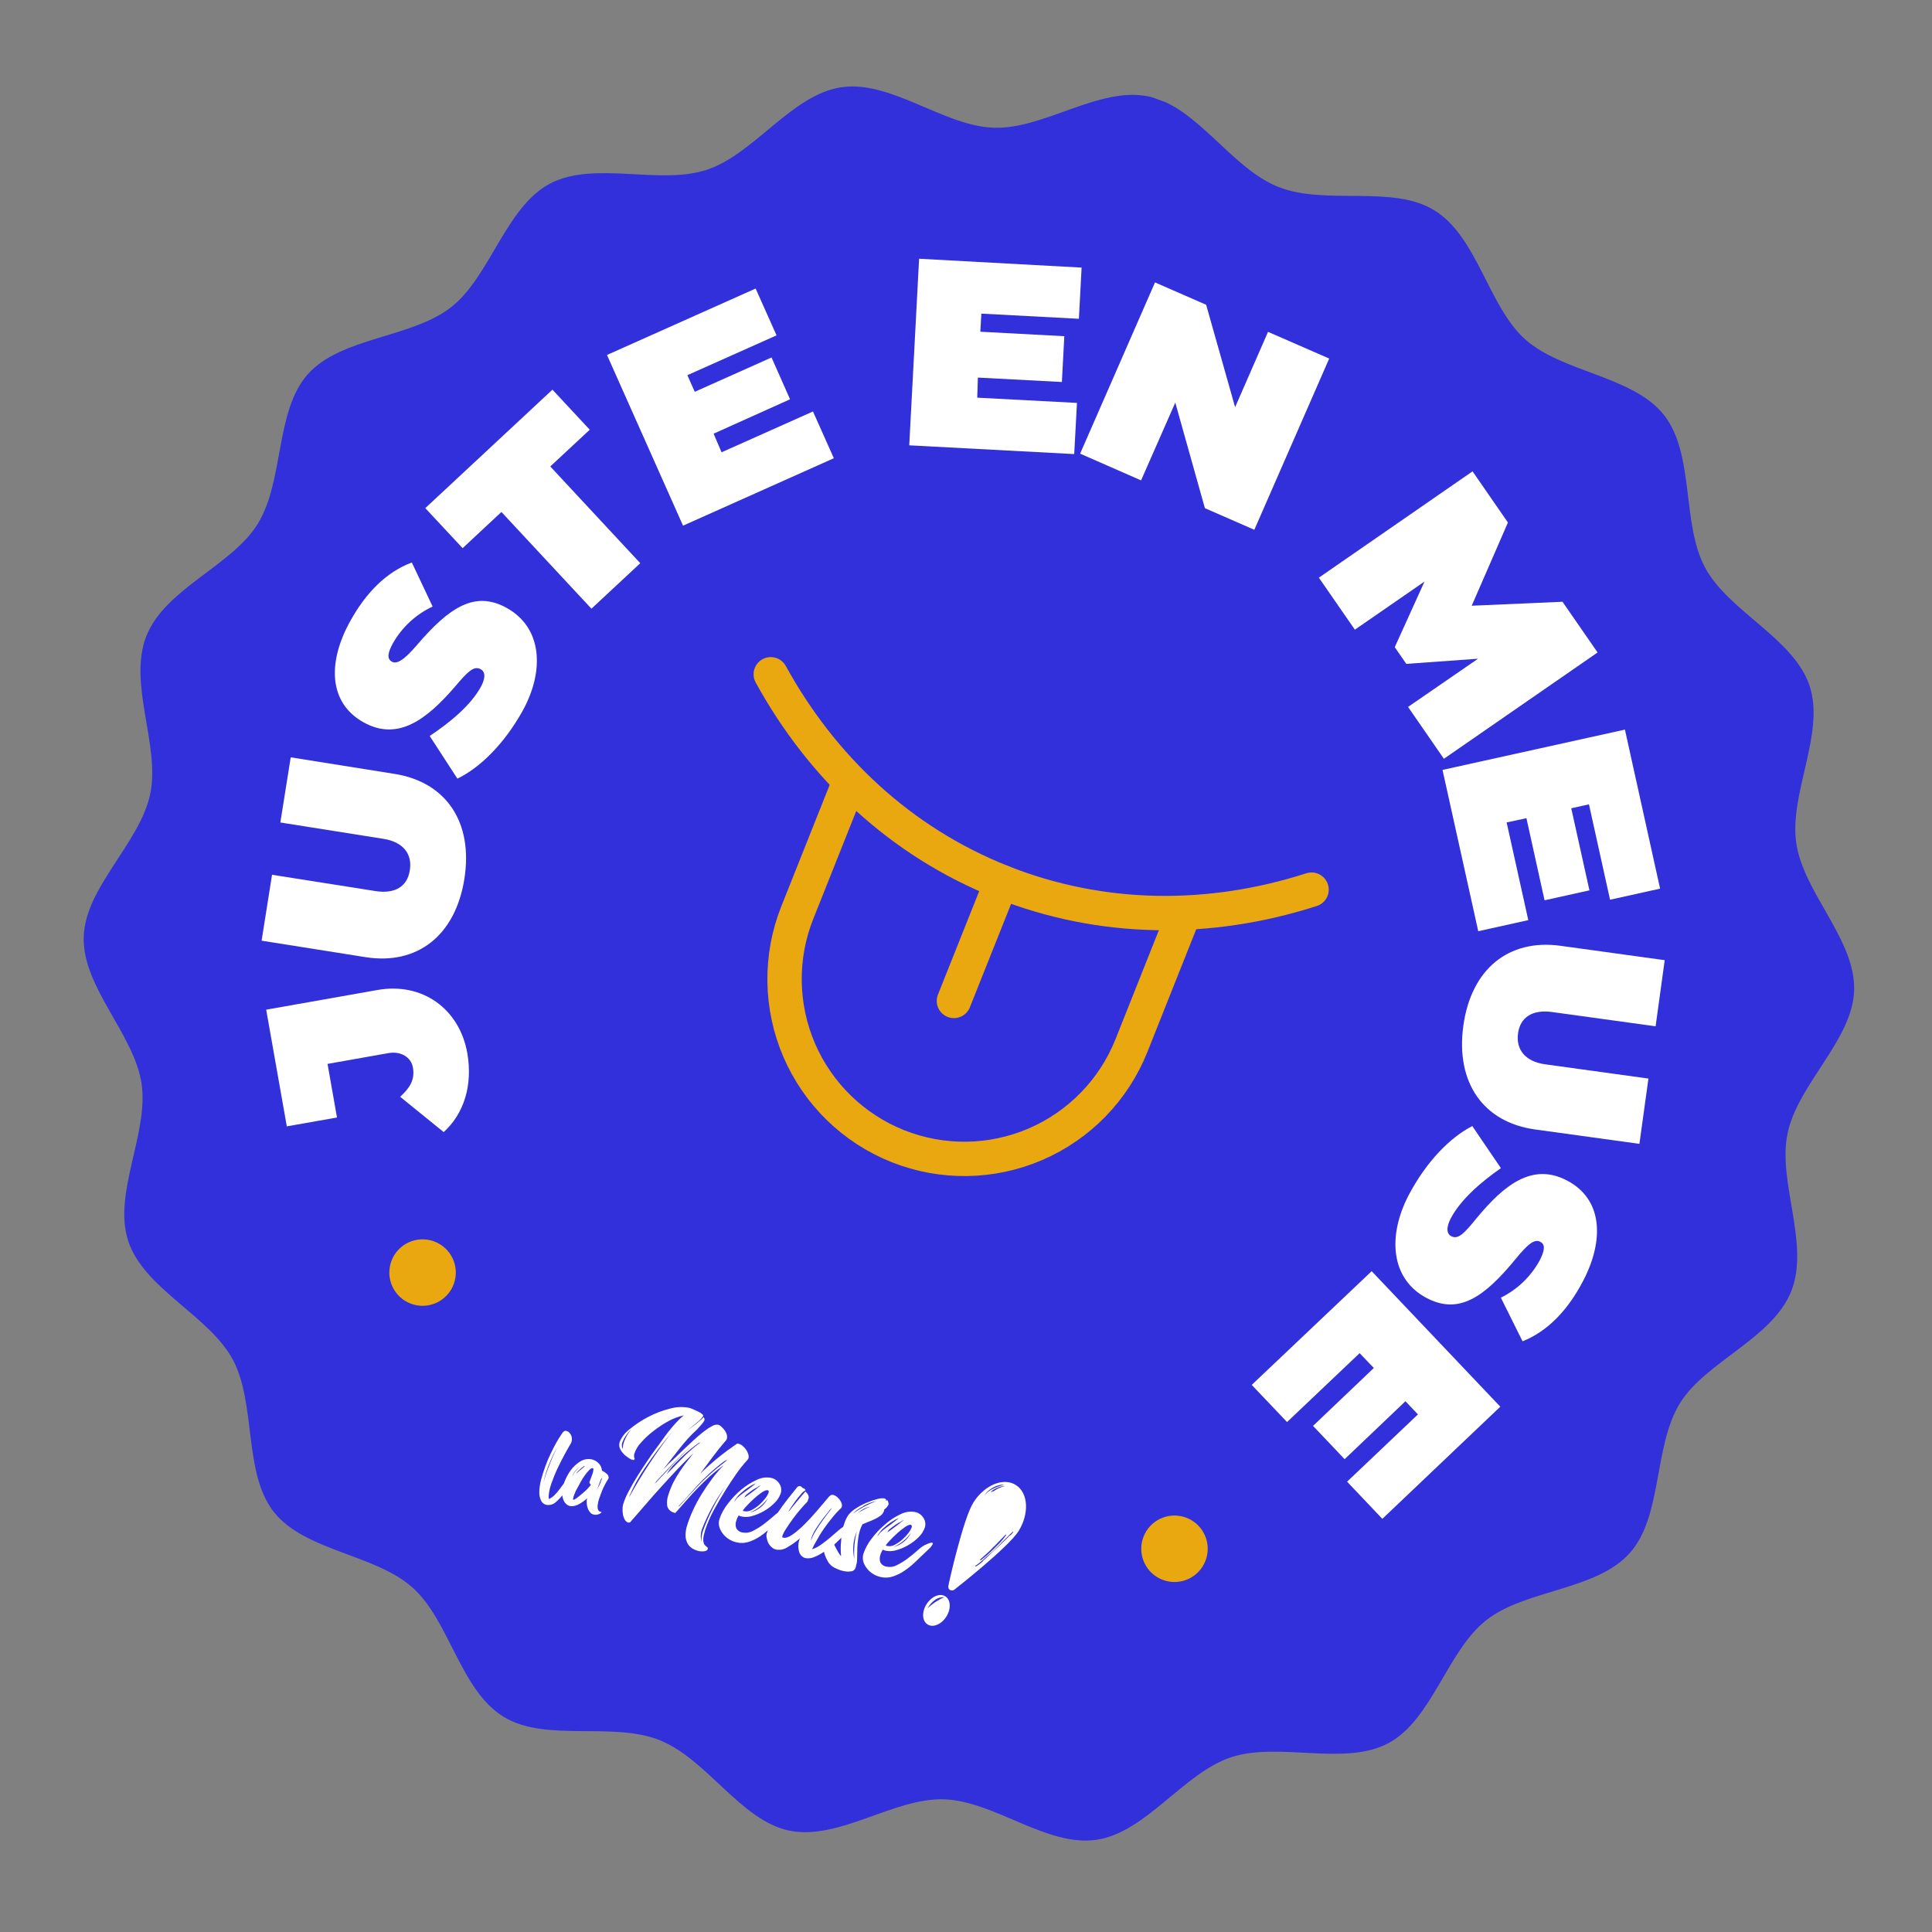 <?xml version="1.0" encoding="UTF-8"?>
<svg xmlns="http://www.w3.org/2000/svg" width="200" height="200" viewBox="0 0 200 200" fill="none">
  <rect x="0" y="0" width="200" height="200" fill="#808080" stroke="none"/>
  <g clip-path="url(#clip0_1876_353)">
    <g clip-path="url(#clip1_1876_353)">
      <path d="M185.428 133.672C183.475 138.573 176.572 140.942 173.903 145.264C171.151 149.731 172.129 156.936 168.718 160.763C165.241 164.66 157.986 164.515 153.897 167.69C149.808 170.864 148.268 178.033 143.719 180.455C139.17 182.876 132.364 180.283 127.44 181.911C122.516 183.54 118.647 189.695 113.504 190.455C108.361 191.214 102.919 186.42 97.704 186.264C92.488 186.108 86.814 190.572 81.683 189.5C76.687 188.459 73.18 182.091 68.279 180.139C63.378 178.186 56.45 180.4 52.113 177.708C47.646 174.956 46.532 167.754 42.705 164.343C38.807 160.871 31.54 160.569 28.35 156.521C25.16 152.473 26.546 145.294 24.097 140.741C21.648 136.188 14.909 133.414 13.28 128.49C11.652 123.565 15.409 117.346 14.657 112.2C13.905 107.053 8.512 102.208 8.668 96.992C8.801 91.855 14.484 87.302 15.558 82.166C16.598 77.169 13.205 70.731 15.159 65.825C17.113 60.919 24 58.579 26.677 54.236C29.433 49.771 28.455 42.566 31.868 38.734C35.281 34.901 42.626 34.992 46.689 31.807C50.753 28.623 52.33 21.48 56.889 19.033C61.447 16.586 68.243 19.205 73.168 17.576C78.092 15.947 81.956 9.79 87.104 9.033C92.252 8.275 97.688 13.067 102.904 13.223C108.12 13.379 113.788 8.914 118.924 9.988C123.92 11.028 127.427 17.396 132.328 19.349C137.229 21.301 144.152 19.085 148.495 21.779C152.96 24.536 154.07 31.731 157.902 35.144C161.735 38.557 169.068 38.918 172.258 42.966C175.448 47.014 174.057 54.191 176.504 58.749C178.951 63.308 185.697 66.078 187.327 70.998C188.958 75.917 185.193 82.14 185.95 87.288C186.708 92.436 192.091 97.278 191.938 102.5C191.807 107.632 186.124 112.186 185.05 117.322C183.983 122.326 187.382 128.766 185.428 133.672Z" fill="#3130DB"></path>
      <path d="M79.789 69.801C85.082 79.439 93.214 87.126 103.664 91.287C114.115 95.447 125.301 95.458 135.772 92.096" stroke="#EAA810" stroke-width="3.556" stroke-miterlimit="10" stroke-linecap="round"></path>
      <path d="M122.156 95.6L117.127 108.24C115.3 112.826 111.726 116.499 107.192 118.451C102.658 120.403 97.534 120.475 92.947 118.65V118.65C90.675 117.746 88.604 116.403 86.852 114.699C85.1 112.995 83.7 110.962 82.733 108.716C81.767 106.471 81.252 104.057 81.218 101.613C81.184 99.168 81.632 96.741 82.537 94.47L87.57 81.832" stroke="#EAA810" stroke-width="3.556" stroke-miterlimit="10" stroke-linecap="round"></path>
      <path d="M103.663 91.292L98.749 103.617" stroke="#EAA810" stroke-width="3.556" stroke-miterlimit="10" stroke-linecap="round"></path>
      <path d="M120.396 163.558C122.18 164.213 124.157 163.299 124.812 161.515C125.468 159.731 124.553 157.754 122.769 157.099C120.985 156.444 119.008 157.358 118.353 159.142C117.698 160.926 118.612 162.903 120.396 163.558Z" fill="#EAA810"></path>
      <path d="M42.558 134.966C44.342 135.621 46.319 134.707 46.974 132.923C47.629 131.139 46.714 129.162 44.931 128.507C43.147 127.851 41.17 128.766 40.514 130.55C39.859 132.334 40.774 134.311 42.558 134.966Z" fill="#EAA810"></path>
      <path d="M45.929 117.193L41.425 113.539C42.365 112.668 42.975 111.834 42.746 110.517C42.56 109.431 41.492 108.805 40.241 109.012L33.907 110.134L34.885 115.685L29.69 116.601L27.556 104.522L39.092 102.481C43.717 101.666 47.563 104.423 48.378 109.031C48.955 112.394 48.005 115.313 45.929 117.193Z" fill="white"></path>
      <path d="M37.832 99.083L27.081 97.379L28.161 90.556L38.838 92.239C40.887 92.564 42.156 91.785 42.425 90.095C42.695 88.406 41.748 87.163 39.694 86.836L29.021 85.143L30.095 78.399L40.842 80.113C46.223 80.967 48.999 85.156 48.07 90.994C47.142 96.832 43.212 99.937 37.832 99.083Z" fill="white"></path>
      <path d="M47.35 80.604L44.482 76.189C46.58 74.79 48.717 73.032 49.771 71.116C50.188 70.363 50.339 69.571 49.747 69.272C49.047 68.886 48.389 69.562 47.131 71.046C44.149 74.517 41.189 76.733 37.66 74.788C33.954 72.748 33.938 68.48 36.24 64.328C37.844 61.409 39.97 59.22 42.632 58.228L44.785 62.79C43.068 63.592 41.641 64.905 40.697 66.55C40.19 67.468 39.988 68.177 40.567 68.495C41.052 68.767 41.772 68.4 43.145 66.794C46.518 62.847 49.169 61.12 52.436 62.922C56.142 64.962 56.397 69.423 54.103 73.584C52.189 77.026 49.672 79.487 47.35 80.604Z" fill="white"></path>
      <path d="M57.189 40.337L61.05 44.485L56.964 48.287L66.281 58.303L61.225 63.011L51.907 53L47.889 56.745L44.026 52.602L57.189 40.337Z" fill="white"></path>
      <path d="M74.696 46.821L84.158 42.596L86.32 47.436L70.708 54.417L62.835 36.746L78.222 29.87L80.388 34.717L71.157 38.838L71.922 40.558L79.869 37.005L81.786 41.334L73.873 44.893L74.696 46.821Z" fill="white"></path>
      <path d="M101.163 41.167L111.487 41.709L111.202 47.006L94.125 46.099L95.145 26.785L111.967 27.702L111.687 33.001L101.588 32.466L101.484 34.34L110.177 34.803L109.926 39.545L101.231 39.087L101.163 41.167Z" fill="white"></path>
      <path d="M111.814 46.962L119.565 29.236L124.859 31.549L127.858 42.151L131.266 34.353L137.599 37.117L129.848 54.843L124.73 52.606L121.665 41.677L118.123 49.729L111.814 46.962Z" fill="white"></path>
      <path d="M161.75 62.294L165.381 67.544L149.471 78.549L145.76 73.181L153.007 68.19L145.579 68.724L144.385 66.993L147.464 60.203L140.256 65.184L136.528 59.799L152.438 48.794L156.099 54.091L152.35 62.705L161.75 62.294Z" fill="white"></path>
      <path d="M155.966 85.138L158.208 95.251L153.028 96.4L149.328 79.701L168.212 75.529L171.852 91.991L166.672 93.139L164.488 83.264L162.655 83.672L164.538 92.168L159.892 93.198L158.016 84.698L155.966 85.138Z" fill="white"></path>
      <path d="M161.546 97.909L172.33 99.397L171.388 106.242L160.688 104.767C158.635 104.481 157.374 105.304 157.147 106.974C156.919 108.644 157.888 109.889 159.94 110.175L170.646 111.652L169.712 118.412L158.929 116.924C153.536 116.183 150.675 112.051 151.483 106.192C152.291 100.332 156.154 97.168 161.546 97.909Z" fill="white"></path>
      <path d="M152.412 116.571L155.372 120.926C153.304 122.37 151.209 124.173 150.181 126.128C149.785 126.889 149.65 127.687 150.245 127.976C150.956 128.348 151.597 127.654 152.823 126.146C155.734 122.614 158.647 120.334 162.22 122.208C165.961 124.167 166.066 128.432 163.874 132.619C162.337 135.562 160.257 137.803 157.615 138.85L155.368 134.336C157.062 133.498 158.458 132.163 159.37 130.509C159.853 129.576 160.04 128.861 159.457 128.553C158.874 128.246 158.237 128.69 156.91 130.313C153.624 134.326 151.006 136.106 147.7 134.378C143.954 132.417 143.625 127.964 145.812 123.746C147.646 120.251 150.118 117.739 152.412 116.571Z" fill="white"></path>
      <path d="M140.748 140.079L133.235 147.211L129.579 143.366L141.995 131.592L155.31 145.621L143.1 157.23L139.451 153.382L146.785 146.418L145.492 145.054L139.195 151.054L135.925 147.608L142.219 141.613L140.748 140.079Z" fill="white"></path>
      <path d="M62.113 156.484L62.056 156.463C61.973 156.403 61.915 156.315 61.89 156.215C61.858 156.083 61.851 155.945 61.87 155.81C61.896 155.577 61.949 155.347 62.028 155.126C62.12 154.873 62.217 154.611 62.311 154.353C62.406 154.096 62.537 153.851 62.649 153.641C62.739 153.461 62.841 153.288 62.956 153.123C62.981 153.08 62.999 153.033 63.007 152.984C63.009 152.9 62.99 152.817 62.953 152.742C62.915 152.667 62.859 152.602 62.791 152.553C62.652 152.425 62.492 152.323 62.318 152.251C62.303 152.074 62.253 151.903 62.17 151.746C62.091 151.604 61.987 151.476 61.863 151.371C61.74 151.267 61.6 151.186 61.449 151.131C61.306 151.077 61.156 151.045 61.004 151.037C60.644 151.021 60.289 151.125 59.995 151.333C59.65 151.56 59.348 151.844 59.101 152.174C58.836 152.537 58.618 152.933 58.453 153.351L58.379 153.552L57.948 154.136C57.787 154.354 57.611 154.561 57.422 154.755C57.252 154.936 57.046 155.079 56.818 155.176C56.809 155.126 56.804 155.076 56.803 155.025C56.798 154.972 56.796 154.918 56.797 154.865C56.832 154.421 56.927 153.984 57.082 153.566C57.271 153.051 57.46 152.536 57.701 152.04C57.941 151.544 58.182 151.047 58.449 150.561C58.715 150.074 58.924 149.712 59.1 149.409C59.166 149.289 59.201 149.156 59.202 149.019C59.215 148.797 59.148 148.578 59.014 148.401C58.965 148.323 58.898 148.257 58.82 148.208C58.742 148.159 58.654 148.129 58.562 148.118C58.522 148.114 58.482 148.117 58.443 148.126C58.314 148.216 58.208 148.332 58.13 148.468C57.944 148.737 57.771 149.015 57.614 149.301C57.417 149.644 57.216 150.032 57.009 150.47C56.796 150.907 56.608 151.355 56.445 151.813C56.278 152.269 56.136 152.72 56.019 153.164C55.91 153.561 55.846 153.969 55.83 154.381C55.807 154.733 55.88 155.085 56.04 155.399C56.115 155.529 56.225 155.635 56.357 155.705C56.489 155.775 56.639 155.807 56.788 155.797C57.07 155.796 57.341 155.686 57.544 155.49C57.789 155.283 58.011 155.051 58.208 154.798L58.228 154.934C58.252 155.087 58.3 155.235 58.371 155.373C58.442 155.516 58.543 155.643 58.667 155.744C58.8 155.855 58.967 155.916 59.141 155.919C59.293 155.924 59.445 155.903 59.59 155.856C59.743 155.808 59.889 155.742 60.025 155.659C60.169 155.575 60.308 155.484 60.441 155.385C60.578 155.283 60.696 155.186 60.801 155.09C60.786 155.118 60.775 155.147 60.769 155.178L60.739 155.26C60.727 155.428 60.731 155.596 60.753 155.763C60.773 155.934 60.82 156.101 60.892 156.258C60.959 156.403 61.051 156.534 61.166 156.645C61.291 156.747 61.447 156.804 61.608 156.808C61.764 156.818 61.919 156.786 62.057 156.715C62.193 156.644 62.264 156.577 62.272 156.513C62.289 156.531 62.243 156.497 62.113 156.484ZM56.825 151.782C56.601 152.336 56.412 152.903 56.26 153.481C56.381 152.881 56.556 152.294 56.781 151.726C57.04 151.052 57.348 150.4 57.703 149.773C57.342 150.501 57.049 151.171 56.825 151.782ZM59.401 152.553C59.35 152.624 59.31 152.702 59.281 152.784C59.281 152.784 59.266 152.825 59.26 152.841C59.318 152.593 59.444 152.366 59.623 152.185C59.812 151.987 60.013 151.801 60.225 151.628C60.239 151.616 60.255 151.606 60.271 151.599L60.283 151.568L60.296 151.532L60.149 151.676C60.069 151.752 59.983 151.843 59.888 151.943C59.793 152.042 59.699 152.154 59.604 152.254C59.524 152.346 59.451 152.444 59.385 152.547L59.401 152.553ZM59.884 152.351C59.8 152.419 59.733 152.476 59.688 152.518C59.699 152.488 59.711 152.457 59.718 152.436C59.726 152.415 59.865 152.274 59.948 152.193C60.03 152.112 60.111 152.036 60.187 151.971C60.252 151.913 60.323 151.86 60.397 151.814C60.459 151.771 60.502 151.751 60.524 151.756C60.518 151.767 60.514 151.779 60.51 151.792C60.51 151.803 60.506 151.814 60.499 151.822C60.247 152.016 60.059 152.193 59.869 152.345L59.884 152.351ZM60.87 154.075C60.697 154.245 60.511 154.417 60.308 154.588C60.105 154.758 59.917 154.918 59.733 155.055C59.548 155.191 59.43 155.259 59.367 155.254C59.305 155.248 59.316 155.235 59.327 155.139C59.351 154.996 59.392 154.856 59.451 154.723C59.523 154.527 59.604 154.306 59.747 154.078C59.889 153.849 60.003 153.587 60.144 153.346C60.276 153.11 60.424 152.883 60.586 152.667C60.716 152.489 60.858 152.32 61.011 152.163C61.145 152.037 61.255 151.977 61.342 151.98C61.428 151.983 61.438 152.051 61.424 152.186C61.412 152.294 61.39 152.402 61.358 152.507C61.313 152.63 61.266 152.759 61.218 152.888C61.171 153.016 61.128 153.135 61.09 153.238C61.057 153.302 61.033 153.369 61.016 153.439C61.016 153.495 61.035 153.55 61.07 153.593C61.097 153.637 61.133 153.675 61.176 153.702C61.078 153.833 60.971 153.955 60.855 154.069L60.87 154.075ZM62.206 153.367C62.147 153.527 62.087 153.692 61.98 153.869C61.874 154.046 61.825 154.198 61.76 154.343C61.715 154.444 61.677 154.547 61.646 154.652C61.614 154.722 61.588 154.795 61.566 154.869C61.536 154.951 61.519 154.998 61.519 154.998C61.557 154.873 61.601 154.751 61.654 154.632C61.731 154.421 61.814 154.194 61.905 153.947C61.996 153.699 62.077 153.478 62.151 153.277C62.225 153.076 62.301 152.981 62.335 152.982C62.37 152.983 62.335 152.982 62.326 153.008C62.316 153.034 62.326 153.008 62.315 153.039C62.288 153.152 62.246 153.26 62.19 153.362L62.206 153.367Z" fill="white"></path>
      <path d="M97.862 165.254C97.298 164.895 96.43 165.255 95.917 166.06C95.405 166.866 95.453 167.801 96.017 168.16C96.581 168.52 97.449 168.16 97.96 167.36C98.47 166.559 98.431 165.615 97.862 165.254ZM97.278 165.572C97.108 165.667 96.947 165.772 96.788 165.871C96.639 165.971 96.496 166.078 96.359 166.193C96.239 166.29 96.124 166.395 96.017 166.506C96.196 166.168 96.449 165.875 96.758 165.65C97.04 165.426 97.397 165.319 97.757 165.35C97.591 165.41 97.43 165.484 97.278 165.572Z" fill="white"></path>
      <path fill-rule="evenodd" clip-rule="evenodd" d="M105.164 153.731C105.016 153.637 104.857 153.563 104.69 153.51C103.41 153.11 101.76 153.959 100.764 155.54C99.711 157.211 98.21 163.892 98.172 164.187C98.155 164.265 98.162 164.346 98.193 164.419C98.224 164.492 98.276 164.553 98.344 164.595L98.436 164.629C98.497 164.648 98.561 164.651 98.624 164.64C98.686 164.628 98.744 164.601 98.794 164.562C99.024 164.383 104.398 160.161 105.45 158.489C106.566 156.678 106.45 154.542 105.164 153.731ZM102.889 160.115C103.283 159.71 103.69 159.287 104.108 158.85C104.119 158.849 104.13 158.853 104.139 158.861C104.146 158.867 104.151 158.876 104.152 158.885C104.154 158.894 104.153 158.903 104.149 158.912C103.936 159.222 103.696 159.513 103.432 159.782C103.14 160.084 102.855 160.366 102.569 160.635C102.284 160.904 102.047 161.103 101.845 161.269C101.522 161.53 101.516 161.528 101.489 161.524C101.476 161.524 101.463 161.519 101.453 161.511C101.462 161.485 101.477 161.444 101.489 161.413C101.526 161.388 101.562 161.36 101.595 161.329C101.638 161.292 101.699 161.239 101.772 161.166C102.137 160.856 102.495 160.52 102.874 160.109L102.889 160.115ZM102.125 154.573C102.038 154.681 101.984 154.732 101.969 154.726C102.133 154.476 102.352 154.267 102.609 154.113C103.001 153.844 103.463 153.693 103.938 153.678C103.868 153.715 103.793 153.742 103.715 153.76C103.584 153.799 103.426 153.846 103.256 153.912C103.085 153.978 102.909 154.06 102.743 154.145C102.615 154.21 102.49 154.284 102.371 154.365C102.272 154.423 102.185 154.501 102.117 154.593L102.125 154.573ZM102.784 154.37C102.709 154.42 102.63 154.464 102.549 154.5C102.624 154.381 102.729 154.282 102.852 154.214C103.009 154.113 103.177 154.029 103.353 153.966C103.499 153.908 103.651 153.868 103.806 153.846C103.937 153.824 104.001 153.824 104.01 153.833C103.758 153.901 103.512 153.993 103.278 154.108C103.108 154.22 102.945 154.313 102.797 154.399L102.784 154.37ZM104.536 158.943C104.356 159.128 104.12 159.374 103.845 159.63C103.57 159.886 103.272 160.186 102.951 160.471C102.63 160.756 102.33 161.049 102.058 161.312L101.754 161.581L101.749 161.579L101.78 161.59C101.605 161.748 101.436 161.89 101.287 161.994C101.138 162.097 101.067 162.147 101.008 162.148C100.993 162.149 100.978 162.143 100.967 162.133C100.957 162.13 100.949 162.122 100.945 162.113C100.941 162.104 100.94 162.093 100.944 162.084C100.947 162.075 100.953 162.068 100.961 162.063C100.97 162.059 100.979 162.057 100.988 162.059C101.019 162.07 101.111 162.011 101.31 161.85C101.435 161.75 101.577 161.633 101.74 161.493C101.902 161.354 102.097 161.174 102.266 161.015L102.658 160.696C102.749 160.625 102.911 160.468 103.144 160.232C103.377 159.996 103.617 159.757 103.864 159.514L104.524 158.862C104.836 158.556 104.841 158.558 104.867 158.567L104.897 158.579C104.898 158.584 104.897 158.59 104.895 158.595C104.893 158.601 104.89 158.605 104.886 158.609C104.791 158.745 104.677 158.866 104.549 158.971L104.536 158.943Z" fill="white"></path>
      <path d="M96.504 159.704C96.401 159.667 96.134 159.756 95.724 159.95C95.461 160.097 95.218 160.277 95.001 160.485C94.696 160.759 94.356 161.032 93.99 161.312C93.637 161.582 93.259 161.817 92.861 162.014C92.537 162.195 92.159 162.254 91.795 162.178C91.652 162.163 91.515 162.111 91.397 162.028C91.279 161.945 91.184 161.833 91.122 161.703C91.047 161.46 91.052 161.2 91.138 160.96C91.164 160.865 91.198 160.772 91.24 160.682C91.285 160.591 91.335 160.502 91.39 160.416C91.488 160.476 91.596 160.516 91.71 160.533C92.071 160.604 92.445 160.582 92.797 160.471C93.229 160.353 93.644 160.177 94.029 159.947C94.424 159.719 94.787 159.44 95.107 159.115C95.39 158.84 95.606 158.503 95.737 158.131C95.789 157.968 95.805 157.795 95.782 157.625C95.76 157.455 95.7 157.292 95.607 157.148C95.513 156.989 95.387 156.852 95.238 156.745C95.088 156.637 94.918 156.562 94.737 156.524C94.229 156.43 93.703 156.506 93.243 156.741C92.652 157.017 92.104 157.377 91.617 157.81C91.098 158.245 90.632 158.739 90.228 159.282C89.864 159.744 89.58 160.264 89.388 160.821C89.312 161.059 89.297 161.313 89.345 161.559C89.403 161.814 89.514 162.054 89.671 162.263C89.832 162.498 90.034 162.702 90.269 162.863C90.53 163.046 90.824 163.176 91.134 163.245C91.545 163.348 91.976 163.337 92.38 163.212C92.806 163.078 93.21 162.884 93.58 162.635C93.982 162.365 94.361 162.062 94.713 161.73C95.08 161.385 95.432 161.047 95.777 160.712L96.156 160.348C96.327 160.202 96.466 160.022 96.566 159.821C96.574 159.753 96.547 159.714 96.504 159.704ZM92.462 160.155C93.219 159.842 93.866 159.313 94.324 158.635C94.146 159.01 93.886 159.341 93.564 159.604C93.242 159.867 92.866 160.055 92.462 160.155ZM94.281 157.847C94.304 157.854 94.326 157.865 94.344 157.881C94.363 157.897 94.377 157.917 94.387 157.939C94.396 157.994 94.393 158.051 94.379 158.105C94.296 158.319 94.18 158.519 94.038 158.699C93.849 158.946 93.636 159.173 93.403 159.378C93.166 159.589 92.903 159.77 92.621 159.915C92.381 160.053 92.098 160.095 91.829 160.033C91.779 160.027 91.732 160.01 91.69 159.982C91.808 159.811 91.941 159.65 92.088 159.503C92.311 159.263 92.561 159.01 92.841 158.757C93.102 158.515 93.379 158.293 93.671 158.091C93.944 157.899 94.147 157.818 94.281 157.847ZM93.292 157.484C93.454 157.392 93.54 157.347 93.556 157.353C93.214 157.631 92.947 157.848 92.732 158.003C92.518 158.158 92.334 158.307 92.155 158.429C92.065 158.498 91.968 158.558 91.867 158.609C91.936 158.456 92.045 158.324 92.182 158.228C92.364 158.084 92.548 157.947 92.743 157.814C92.938 157.681 93.125 157.586 93.306 157.507L93.292 157.484ZM91.689 158.187C91.543 158.294 91.404 158.409 91.27 158.53C91.161 158.603 91.07 158.699 91.003 158.812C90.917 158.95 90.858 159.016 90.832 159.007C90.993 158.692 91.213 158.412 91.481 158.181C91.937 157.752 92.461 157.402 93.031 157.143C92.963 157.224 92.884 157.295 92.796 157.354L92.287 157.752L91.689 158.187ZM88.731 161.193C88.732 160.889 88.736 160.575 88.749 160.253C88.763 159.93 88.791 159.613 88.834 159.29C88.872 158.983 88.938 158.681 89.031 158.386C89.096 158.181 89.18 157.983 89.284 157.795C89.421 157.728 89.608 157.651 89.843 157.562C90.073 157.477 90.303 157.374 90.536 157.267C90.751 157.167 90.956 157.047 91.147 156.907C91.306 156.792 91.428 156.634 91.496 156.45C91.52 156.392 91.534 156.329 91.535 156.266C91.742 156.129 91.903 155.934 91.998 155.705L91.953 155.525C91.942 155.459 91.922 155.395 91.895 155.334L91.812 155.304L91.693 155.342C91.708 155.316 91.718 155.288 91.724 155.259C91.739 155.218 91.713 155.191 91.66 155.177C91.633 155.151 91.601 155.13 91.566 155.114C91.323 155.083 91.077 155.104 90.842 155.175C90.481 155.266 90.126 155.384 89.783 155.529C89.401 155.685 89.034 155.875 88.686 156.096C88.365 156.283 88.079 156.524 87.84 156.808C87.632 157.114 87.475 157.451 87.374 157.806C87.343 157.889 87.311 157.976 87.279 158.064C87.106 158.178 86.942 158.303 86.785 158.438C86.511 158.676 86.227 158.923 85.929 159.176C85.632 159.429 85.323 159.666 85.005 159.894C84.721 160.105 84.406 160.269 84.072 160.382C84.185 160.073 84.379 159.752 84.579 159.399C84.79 159.012 85.021 158.636 85.273 158.274C85.532 157.902 85.813 157.52 86.126 157.144C86.424 156.767 86.749 156.414 87.099 156.086C87.122 156.048 87.137 156.006 87.145 155.963C87.172 155.854 87.165 155.739 87.125 155.634C87.08 155.502 87.016 155.378 86.933 155.265C86.844 155.145 86.741 155.036 86.625 154.942C86.527 154.856 86.409 154.794 86.282 154.763C86.215 154.739 86.142 154.735 86.074 154.753C86.005 154.77 85.943 154.808 85.895 154.861L85.835 154.914C85.793 154.965 85.753 155.009 85.716 155.046C85.699 155.092 85.64 155.141 85.59 155.199C85.309 155.534 84.965 155.945 84.556 156.421C84.148 156.896 83.728 157.356 83.296 157.782C82.915 158.172 82.5 158.528 82.057 158.847C81.657 159.126 81.33 159.235 81.089 159.175C81.057 159.176 81.026 159.164 81.001 159.143C80.966 159.13 80.975 159.057 81.004 158.962C81.1 158.708 81.228 158.466 81.385 158.243C81.584 157.924 81.82 157.584 82.079 157.229C82.338 156.874 82.608 156.535 82.884 156.216C83.159 155.896 83.394 155.637 83.586 155.45L83.642 155.296C83.655 155.233 83.678 155.172 83.709 155.115C83.738 154.976 83.712 154.83 83.636 154.709C83.576 154.634 83.544 154.593 83.55 154.578C83.555 154.562 83.55 154.578 83.489 154.52C83.442 154.487 83.407 154.441 83.385 154.389C83.299 154.48 83.157 154.644 82.97 154.867L82.384 155.57C82.184 155.812 82.009 156.017 81.861 156.214C81.794 156.319 81.713 156.413 81.618 156.493C81.687 156.359 81.764 156.229 81.849 156.104C81.993 155.888 82.162 155.635 82.335 155.4C82.509 155.166 82.708 154.912 82.906 154.692C83.028 154.52 83.19 154.379 83.378 154.281C83.388 154.255 83.397 154.229 83.332 154.182C83.287 154.14 83.245 154.093 83.208 154.043C83.197 154.074 83.193 154.084 83.155 154.076L83.048 153.984C83.001 153.926 82.939 153.881 82.868 153.854C82.809 153.835 82.746 153.834 82.686 153.85C82.626 153.867 82.572 153.9 82.531 153.946L81.917 154.709C81.627 155.07 81.312 155.48 80.977 155.93C80.816 156.146 80.654 156.396 80.511 156.595C80.383 156.688 80.241 156.806 80.084 156.947C79.778 157.22 79.439 157.493 79.073 157.774C78.72 158.043 78.341 158.278 77.944 158.476C77.619 158.654 77.241 158.713 76.878 158.64C76.734 158.624 76.597 158.573 76.479 158.49C76.362 158.406 76.267 158.294 76.205 158.164C76.129 157.922 76.135 157.661 76.22 157.422C76.247 157.326 76.281 157.233 76.322 157.144C76.368 157.052 76.418 156.963 76.473 156.877C76.57 156.937 76.679 156.977 76.792 156.995C77.154 157.065 77.528 157.044 77.879 156.932C78.312 156.814 78.727 156.638 79.112 156.409C79.507 156.181 79.869 155.901 80.189 155.577C80.473 155.302 80.689 154.965 80.82 154.592C80.872 154.429 80.887 154.256 80.865 154.086C80.843 153.916 80.783 153.753 80.69 153.609C80.596 153.451 80.47 153.314 80.32 153.206C80.171 153.099 80 153.024 79.82 152.986C79.311 152.891 78.786 152.967 78.326 153.202C77.742 153.468 77.198 153.813 76.709 154.228C76.191 154.663 75.725 155.157 75.321 155.7C74.956 156.162 74.672 156.682 74.481 157.239C74.404 157.476 74.39 157.728 74.44 157.972C74.498 158.227 74.609 158.467 74.766 158.676C74.926 158.911 75.129 159.115 75.364 159.276C75.624 159.459 75.918 159.589 76.229 159.658C76.639 159.761 77.07 159.75 77.475 159.625C77.9 159.491 78.304 159.297 78.674 159.048C78.962 158.856 79.235 158.644 79.492 158.413C79.453 158.521 79.413 158.63 79.377 158.727C79.336 158.872 79.331 159.024 79.36 159.171C79.39 159.348 79.442 159.521 79.516 159.685C79.598 159.857 79.711 160.012 79.852 160.141C79.985 160.275 80.154 160.367 80.338 160.408C80.755 160.486 81.185 160.396 81.535 160.157C81.985 159.897 82.409 159.595 82.802 159.255C82.614 159.71 82.591 160.217 82.738 160.687C82.785 160.826 82.863 160.953 82.967 161.057C83.07 161.161 83.197 161.239 83.336 161.287C83.672 161.354 84.022 161.312 84.333 161.167C84.673 161.028 84.997 160.851 85.298 160.639C85.325 160.764 85.36 160.886 85.404 161.005C85.471 161.195 85.554 161.378 85.653 161.553C85.832 161.903 86.126 162.18 86.487 162.339C86.728 162.462 86.984 162.557 87.249 162.619C87.521 162.692 87.805 162.708 88.084 162.668C88.198 162.661 88.307 162.618 88.395 162.545C88.484 162.473 88.547 162.375 88.577 162.265C88.602 162.191 88.618 162.115 88.626 162.037C88.724 161.787 88.729 161.502 88.728 161.203L88.731 161.193ZM77.651 156.567C78.407 156.254 79.054 155.726 79.513 155.047C79.335 155.425 79.075 155.758 78.752 156.023C78.429 156.287 78.052 156.477 77.647 156.578L77.651 156.567ZM79.469 154.26C79.492 154.266 79.514 154.278 79.532 154.294C79.551 154.309 79.566 154.329 79.576 154.351C79.587 154.407 79.584 154.464 79.567 154.518C79.485 154.726 79.372 154.921 79.232 155.096C79.042 155.344 78.829 155.573 78.595 155.78C78.358 155.992 78.095 156.172 77.813 156.317C77.573 156.45 77.294 156.493 77.026 156.437C76.977 156.431 76.929 156.414 76.887 156.386C76.999 156.211 77.131 156.05 77.28 155.905C77.503 155.665 77.753 155.413 78.034 155.159C78.294 154.917 78.571 154.695 78.863 154.493C79.131 154.315 79.332 154.24 79.465 154.27L79.469 154.26ZM78.48 153.896C78.642 153.804 78.729 153.76 78.744 153.765C78.403 154.043 78.135 154.261 77.921 154.416C77.706 154.571 77.523 154.72 77.344 154.841C77.252 154.908 77.156 154.969 77.055 155.022C77.124 154.869 77.233 154.737 77.371 154.641C77.552 154.497 77.737 154.36 77.932 154.227C78.127 154.094 78.31 154.009 78.47 153.922L78.48 153.896ZM76.877 154.6C76.681 154.75 76.546 154.864 76.459 154.943C76.349 155.015 76.258 155.112 76.191 155.225C76.106 155.363 76.046 155.429 76.02 155.419C76.181 155.105 76.402 154.824 76.669 154.593C77.127 154.164 77.651 153.812 78.221 153.55C78.154 153.634 78.074 153.708 77.984 153.767L77.475 154.165L76.877 154.6ZM83.953 159.479C83.96 159.373 83.978 159.268 84.01 159.166C84.104 158.891 84.231 158.627 84.386 158.381C84.57 158.086 84.756 157.803 84.957 157.527C85.158 157.25 85.343 157.002 85.521 156.787C85.699 156.572 85.813 156.421 85.875 156.332C86.008 156.194 86.086 156.123 86.112 156.133C85.776 156.553 85.46 156.969 85.17 157.377C84.88 157.785 84.663 158.103 84.435 158.486C84.231 158.805 84.066 159.147 83.944 159.505L83.953 159.479ZM89.358 155.905C89.787 155.667 90.245 155.489 90.722 155.376C89.86 155.72 89.039 156.16 88.276 156.688C88.599 156.386 88.964 156.132 89.359 155.934L89.358 155.905ZM86.791 160.714C86.703 160.571 86.619 160.417 86.537 160.259C86.455 160.1 86.409 160.019 86.354 159.899C86.434 159.823 86.52 159.749 86.602 159.668C86.781 159.5 86.954 159.33 87.112 159.172C87.076 159.27 87.086 159.385 87.076 159.492C87.014 160.023 87.013 160.561 87.073 161.092C86.966 160.977 86.871 160.85 86.791 160.714ZM88.748 156.674C89.122 156.321 89.582 156.073 90.083 155.954C89.837 156.056 89.599 156.173 89.369 156.306C89.144 156.41 88.94 156.534 88.752 156.664L88.748 156.674ZM88.563 158.881C88.582 158.815 88.605 158.752 88.633 158.69C88.662 158.629 88.685 158.565 88.703 158.499C88.46 159.439 88.372 160.411 88.441 161.379C88.249 160.547 88.293 159.679 88.567 158.87L88.563 158.881ZM73.222 160.173C73.171 160.123 73.115 160.077 73.056 160.036C72.961 159.967 72.89 159.869 72.854 159.757C72.816 159.628 72.798 159.493 72.802 159.358C72.807 159.199 72.828 159.04 72.865 158.884C72.922 158.73 72.943 158.562 72.99 158.416C73.229 157.681 73.537 156.97 73.911 156.293C74.315 155.558 74.718 154.876 75.122 154.236C75.527 153.595 75.851 153.112 76.18 152.631C76.546 152.102 76.947 151.599 77.382 151.125C77.42 151.079 77.453 151.028 77.478 150.974C77.515 150.833 77.511 150.686 77.465 150.548C77.418 150.384 77.344 150.229 77.248 150.088C77.145 149.94 77.023 149.805 76.887 149.687C76.763 149.575 76.614 149.494 76.453 149.451C76.418 149.44 76.38 149.437 76.343 149.443C76.307 149.449 76.272 149.463 76.242 149.485C75.586 149.934 74.952 150.402 74.352 150.889C73.752 151.376 73.126 151.936 72.493 152.545C72.743 152.216 72.972 151.908 73.18 151.628C73.389 151.348 73.593 151.061 73.796 150.796C73.998 150.531 74.21 150.258 74.428 149.982C74.647 149.706 74.882 149.43 75.14 149.127C75.192 149.075 75.229 149.009 75.245 148.937C75.283 148.794 75.28 148.643 75.235 148.501C75.184 148.343 75.109 148.193 75.013 148.057C74.911 147.924 74.798 147.8 74.675 147.687C74.579 147.591 74.459 147.521 74.329 147.484C74.102 147.461 73.874 147.518 73.685 147.645C73.37 147.816 73.072 148.016 72.793 148.241C72.473 148.492 72.133 148.782 71.779 149.108C71.426 149.434 71.086 149.754 70.763 150.062C70.439 150.37 70.131 150.666 69.856 150.939C69.58 151.212 69.361 151.412 69.2 151.546C69.038 151.739 68.862 151.921 68.673 152.089C69.027 151.634 69.332 151.25 69.62 150.881C69.907 150.513 70.181 150.164 70.443 149.833C70.705 149.503 70.967 149.202 71.217 148.919C71.475 148.632 71.748 148.357 72.034 148.097C72.126 148.016 72.211 147.928 72.288 147.834L72.565 147.526C72.655 147.425 72.731 147.33 72.798 147.243C72.842 147.186 72.881 147.123 72.913 147.058C72.942 146.974 72.938 146.883 72.901 146.802C72.869 146.732 72.852 146.696 72.87 146.697C72.771 146.766 72.683 146.847 72.605 146.939C72.264 147.249 71.904 147.539 71.527 147.806L71.181 148.064L71.877 147.49C72.069 147.338 72.22 147.213 72.331 147.113C72.428 147.028 72.518 146.936 72.602 146.838C72.672 146.762 72.736 146.68 72.791 146.592C72.814 146.53 72.768 146.449 72.663 146.369C72.54 146.273 72.409 146.189 72.269 146.12C72.099 146.057 71.941 145.964 71.767 145.894C71.629 145.831 71.486 145.778 71.34 145.737C70.675 145.605 69.988 145.636 69.337 145.826C68.554 146.021 67.798 146.311 67.085 146.688C66.405 147.041 65.764 147.467 65.175 147.957C64.722 148.29 64.369 148.74 64.153 149.259C64.11 149.382 64.092 149.512 64.101 149.642C64.109 149.772 64.144 149.898 64.203 150.014C64.319 150.232 64.47 150.43 64.649 150.599C64.88 150.801 65.134 150.975 65.406 151.117C65.415 151.091 65.421 151.076 65.457 151.089L65.507 151.142C65.544 151.149 65.582 151.142 65.614 151.123C65.636 151.114 65.656 151.099 65.671 151.08C65.687 151.061 65.697 151.038 65.701 151.015C65.657 150.916 65.635 150.809 65.635 150.702C65.636 150.594 65.659 150.488 65.702 150.39C65.853 149.984 66.087 149.614 66.388 149.303C66.771 148.868 67.198 148.474 67.661 148.128C68.147 147.747 68.663 147.407 69.204 147.11C69.698 146.84 70.228 146.641 70.778 146.519C70.474 146.771 70.189 147.046 69.927 147.34C69.673 147.616 69.441 147.899 69.222 148.175C69.004 148.451 68.785 148.745 68.566 149.056C68.346 149.367 68.12 149.682 67.87 150.011C67.62 150.34 67.353 150.733 67.025 151.214C66.696 151.696 66.362 152.205 66.027 152.736C65.691 153.268 65.385 153.798 65.111 154.323C64.869 154.76 64.669 155.219 64.514 155.694C64.473 155.84 64.451 155.991 64.448 156.143C64.438 156.343 64.449 156.543 64.48 156.74C64.508 156.933 64.57 157.12 64.663 157.292C64.7 157.369 64.751 157.438 64.815 157.495C64.878 157.551 64.953 157.594 65.034 157.621L65.216 157.601C65.266 157.574 65.304 157.529 65.321 157.475C65.803 156.927 66.319 156.351 66.844 155.732C67.37 155.112 67.916 154.5 68.475 153.887C69.033 153.273 69.583 152.669 70.137 152.083C70.691 151.497 71.237 150.95 71.781 150.442L71.034 151.407C70.783 151.724 70.551 152.054 70.326 152.398C70.094 152.748 69.882 153.112 69.692 153.486C69.49 153.893 69.321 154.316 69.186 154.75C69.059 155.111 69.018 155.496 69.066 155.875C69.103 156.051 69.19 156.211 69.317 156.338C69.444 156.465 69.605 156.551 69.78 156.588L69.899 156.631L69.996 156.527C70.339 156.133 70.708 155.718 71.098 155.277C71.488 154.836 71.883 154.396 72.273 154.002C72.664 153.607 73.063 153.205 73.465 152.843C73.829 152.511 74.211 152.198 74.609 151.908L74.927 151.679C74.485 152.12 74.077 152.594 73.705 153.096C73.323 153.61 72.967 154.134 72.639 154.662C72.314 155.187 72.02 155.732 71.76 156.292C71.518 156.808 71.311 157.339 71.14 157.882C71.018 158.238 70.96 158.612 70.968 158.988C70.976 159.268 71.05 159.541 71.183 159.787C71.296 159.994 71.463 160.168 71.665 160.291C71.852 160.409 72.057 160.496 72.271 160.549C72.481 160.604 72.699 160.616 72.913 160.585C73.106 160.551 73.22 160.482 73.254 160.372C73.271 160.34 73.276 160.303 73.271 160.267C73.265 160.231 73.248 160.198 73.222 160.173ZM64.488 150.019C64.424 149.914 64.385 149.796 64.374 149.673C64.364 149.551 64.381 149.427 64.426 149.313C64.637 148.793 64.956 148.324 65.363 147.938C65.018 148.349 64.751 148.819 64.573 149.326C64.499 149.549 64.47 149.785 64.488 150.019ZM65.132 154.933C65.571 153.897 66.111 152.907 66.744 151.977C67.607 150.702 68.533 149.472 69.519 148.29C67.9 150.397 66.44 152.622 65.151 154.946L65.132 154.933ZM68.148 153.217C68.031 153.354 67.902 153.481 67.763 153.596C67.871 153.435 67.993 153.285 68.127 153.145C68.357 152.891 68.646 152.582 68.994 152.218C69.344 151.856 69.72 151.468 70.121 151.06C70.522 150.652 70.905 150.278 71.282 149.937L71.677 149.579C71.448 149.788 71.223 150.003 71.001 150.225C70.777 150.453 70.61 150.62 70.503 150.721C70.396 150.822 70.177 151.034 69.885 151.353C69.592 151.672 69.293 151.995 68.979 152.324L68.148 153.217ZM72.02 149.694C71.518 150.097 71.042 150.531 70.595 150.994C70.076 151.517 69.544 152.058 68.999 152.618C69.241 152.209 69.534 151.834 69.872 151.5C70.25 151.107 70.627 150.749 71.005 150.42C71.383 150.091 71.714 149.827 72.002 149.617C72.145 149.503 72.295 149.398 72.451 149.302C72.451 149.302 72.435 149.343 72.42 149.385C72.37 149.416 72.322 149.451 72.276 149.49L72.02 149.694ZM74.047 152.134C73.716 152.415 73.368 152.726 73.001 153.071C72.635 153.416 72.254 153.802 71.855 154.234C71.456 154.666 71.013 155.141 70.535 155.678C70.371 155.87 70.28 155.959 70.252 155.955C70.253 155.928 70.263 155.903 70.279 155.882C70.336 155.816 70.396 155.752 70.46 155.692C70.555 155.592 70.699 155.44 70.871 155.258L71.656 154.377C72.004 153.973 72.378 153.573 72.776 153.175C73.173 152.777 73.547 152.429 73.903 152.128C74.26 151.826 74.555 151.578 74.804 151.394C75.052 151.211 75.213 151.124 75.282 151.143C75.243 151.163 75.21 151.19 75.182 151.224C75.13 151.274 75.074 151.32 75.015 151.361C74.701 151.6 74.378 151.859 74.045 152.139L74.047 152.134ZM72.703 158.211C73.309 156.668 74.116 155.21 75.102 153.877C74.165 155.288 73.393 156.801 72.802 158.388C72.656 158.767 72.596 159.175 72.627 159.58C72.498 159.13 72.525 158.65 72.701 158.216L72.703 158.211Z" fill="white"></path>
    </g>
  </g>
  <defs>
    <clipPath id="clip0_1876_353">
      <rect width="200" height="200" fill="white"></rect>
    </clipPath>
    <clipPath id="clip1_1876_353">
      <rect width="183.232" height="181.487" fill="white" transform="translate(45.577 -17) rotate(20.17)"></rect>
    </clipPath>
  </defs>
</svg>
